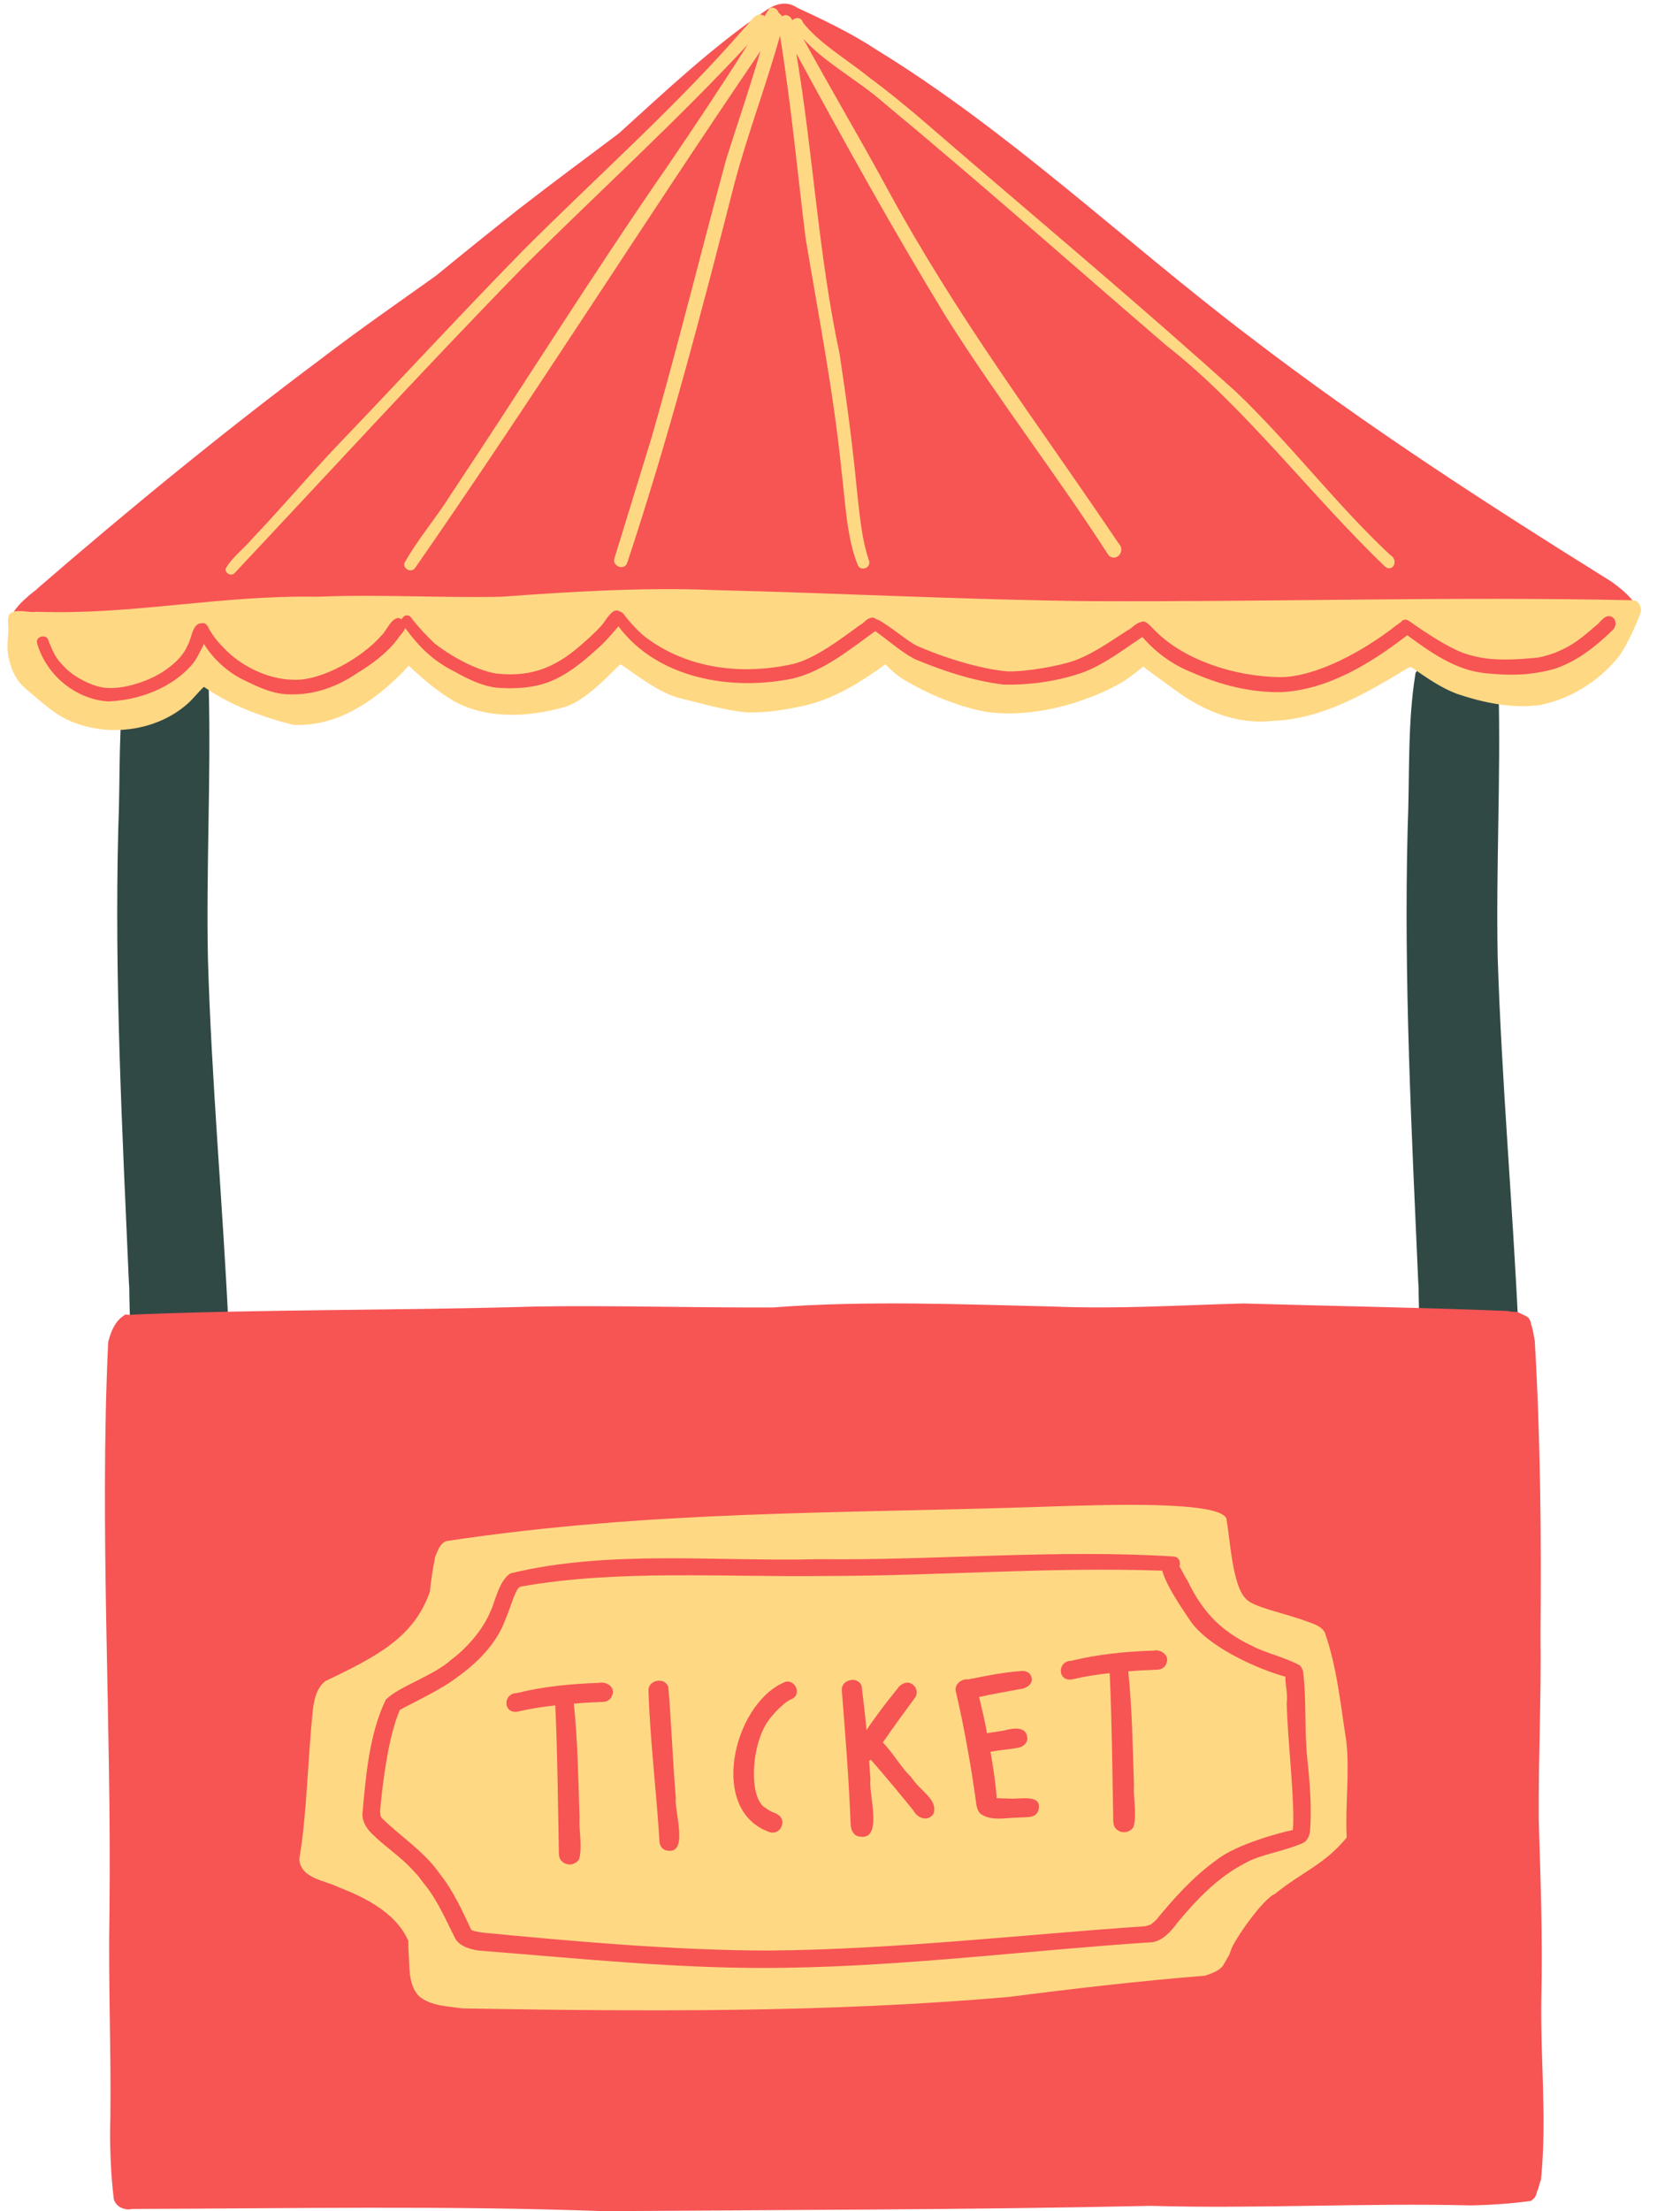 <?xml version="1.0" encoding="UTF-8" standalone="no"?><svg xmlns="http://www.w3.org/2000/svg" xmlns:xlink="http://www.w3.org/1999/xlink" fill="#000000" height="500.6" preserveAspectRatio="xMidYMid meet" version="1" viewBox="-1.7 -0.8 380.6 500.6" width="380.6" zoomAndPan="magnify"><g><g id="change1_1"><path d="M51.6,318.4c-0.9-5.9-0.9-12-1.5-18.3C48.8,272,46.2,244,45.4,216c-0.4-20.2,0.7-40.4,0.2-60.7 c0.7-6-3.6-2.9-6-3.2c-3.4-0.4-6.4-1.3-10.6-1.7c-0.9,0-1.7,0.4-2.2,1.1C25,163,25.6,175,25.1,186.7c-0.9,34.3,0.9,68.5,2.4,102.8 c0.1,1,0.1,2.1,0.1,3.1c0.1,4,0.2,8.1,0.4,12.1c0,1.4,0.1,2.8,0.2,4.2c0.2,3.8,0.4,7.6,0.6,11.4c-0.1,3.6,4.3,3.5,6.9,3.5 c5-0.2,10.2-0.1,15.1-1.3C52.4,321.7,51.7,319.8,51.6,318.4z" fill="#304945"/></g><g id="change1_2"><path d="M343.7,318.4c-0.9-5.9-0.9-12-1.4-18.3c-1.3-28.1-3.8-56.1-4.7-84.1c-0.4-20.2,0.7-40.4,0.2-60.7 c0.7-6-3.6-2.9-6-3.2c-3.4-0.4-6.4-1.3-10.6-1.7c-0.9,0-1.7,0.4-2.2,1.1c-1.9,11.5-1.3,23.5-1.8,35.2c-0.9,34.3,0.9,68.5,2.4,102.8 c0.1,1,0.1,2.1,0.1,3.1c0.1,4,0.2,8.1,0.3,12.1c0,1.4,0.1,2.8,0.2,4.2c0.2,3.8,0.4,7.6,0.6,11.4c-0.1,3.6,4.3,3.5,6.9,3.5 c5-0.2,10.2-0.1,15.1-1.3C344.5,321.7,343.9,319.8,343.7,318.4z" fill="#304945"/></g><g><g id="change2_2"><path d="M363.4,130.9c-28.1-17.5-56-35.5-82.3-55.7c-28.3-21.5-54.1-46.3-84.5-64.9C191,6.6,184,3.3,179,1 c-2.7-1.8-5.2-0.9-7.7,0.9c-11.8,8.1-22.2,17.9-32.8,27.5c-7.6,5.7-15.3,11.4-22.9,17.3c-6.2,4.9-12.4,9.9-18.5,14.9 c-8.7,6.2-17.5,12.3-26,18.8C48.9,97,27.5,114.5,6.6,132.6c-0.1,0.1-0.1,0.2-0.2,0.2c-0.5,0.4-0.9,0.7-1.4,1.1 c-1.8,1.6-3.8,3.3-4.3,5.7c-2.4,13.6,104.8,2.2,118.2,2.2c61.2-4.2,122.6-1.3,183.9-0.1c16.1,0.4,32.2,0.6,48.3,0 C359.3,141.4,378.9,142.1,363.4,130.9z" fill="#f75454"/></g><g id="change3_1"><path d="M368.3,135.1c-41-0.9-81.9,0.4-122.9,0.2c-28.3-0.3-56.6-1.8-85-2.5c-16.6-0.7-33.2,0.4-48.6,1.5 c-13.9,0.3-27.7-0.6-41.6,0c-22.1-0.4-42.1,4.2-63.6,3.4c-1.9,0.3-4.2-0.7-5.9,0.3c-0.3,0.3-0.5,0.6-0.5,1c0,0.1-0.1,0.2-0.1,0.4 c0,1,0.1,2,0.1,3.1c0,0.1-0.1,0.3,0,0.4c-0.1-1.4-0.1,1.4-0.2,1.9c0,0.5,0,1,0,1.5c0.2,2.3,0.9,4.7,2.2,6.7c1,1.5,2.5,2.6,3.9,3.8 c2.8,2.4,5.7,4.9,9.3,6.1c8.3,3.1,18.5,1.6,25.2-4.2c1.4-1.2,2.5-2.7,3.9-4c5.8,4.1,13.4,6.9,20.2,8.6c10,0.5,18.5-5.4,25.1-12.2 c0.4-0.4,0.8-0.9,1.1-1.2c3.1,2.9,6.3,5.7,10,7.9c7.6,4.3,17,3.8,25.2,1.5c4.7-1.3,10.2-7.3,12.5-9.5c0.2-0.1,0.2-0.1,0.3-0.2 c3.1,2,8.7,6.6,13.6,7.7c4.9,1.2,9.9,2.7,15,3.2c4.7,0.1,9.5-0.7,14.1-1.8c6.4-1.7,12-5.3,17.3-9.1c1.2,1.3,2.6,2.5,4.2,3.5 c5.6,3.3,11.8,5.9,18.2,7.2c6.5,1,13.2,0.1,19.5-1.7c3.8-1.2,7.6-2.6,11.1-4.6c1.7-0.9,4.3-3,5.4-3.9c1.7,1.4,6,4.4,8.3,6.1 c6.2,4.3,13.5,7.1,21.1,6.2c11.2-0.4,21-6.2,30.3-11.8c0.3-0.2,0.6-0.3,1-0.4c0.1,0.1,0.3,0.2,0.4,0.3c3.2,2.2,6.3,4.4,10,5.8 c6,2,12.5,3.4,18.9,2.5c6.9-1.4,13.2-5.4,17.6-10.8c2.1-2.6,5.2-9.9,5.2-10.7C369.9,135.9,369.2,135.1,368.3,135.1z" fill="#ffd883"/></g><g fill="#f75454" id="change2_5"><path d="M315.6,139.9c0,0,0.1-0.1,0.1-0.1C315.5,140,315.5,140,315.6,139.9z"/><path d="M362.8,138.7c-1.3,0-2,1.5-3,2.2c-3.3,2.8-5.1,4.4-9,6c-0.5,0.2-2.7,1-4.3,1.2c-0.1,0-3.3,0.3-3.7,0.3 c-5.1,0.3-8.8,0.1-13.1-1.4c-3.6-1.4-8.2-4.4-12.3-7.3c-0.7-0.4-1.3-0.2-1.7,0.3c0,0-0.1,0.1-0.1,0.1c-0.4,0.2-0.7,0.5-0.3,0.2 c-0.2,0.2-0.4,0.3-0.7,0.5c-7.1,5.6-18,11.7-26.3,11.7c-10.2-0.1-21.6-3.8-28.2-10.4c-0.6-0.5-1.1-1.3-1.8-1.7 c-0.2-0.3-0.6-0.5-1.1-0.5c-2,0.5-2,1.3-3.6,2.1c-3.9,2.5-7.6,5.2-12,6.8c-3.5,1.2-10.7,2.5-15,2.4c-6.3-0.5-15-3.3-20.6-5.8 c-2.1-1-5.8-4.3-8.8-5.9c-0.1,0-0.1,0-0.2,0c-0.2-0.2-0.6-0.4-1-0.5c-1.7,0.3-1.4,0.9-3,1.8c-4.4,3.2-9.9,7.4-14.9,8.7 c-11.6,2.6-23.9,1.2-33.5-6c-1.2-0.9-3.6-3.3-5.1-5.4c-0.3-0.3-0.6-0.4-0.9-0.5c-1.5-0.9-2.8,1.7-3.7,2.8 c-0.4,0.6-2.4,2.6-3.8,3.8c-6.3,5.8-11.9,8.4-20.3,7.5c-3.9-0.6-9.5-3.3-14-6.8c-1.8-1.7-3.5-3.5-5.1-5.5 c-0.1-0.2-0.5-0.8-0.8-0.8c-0.7-0.3-1.3,0.2-1.6,0.8c-0.4-0.2-0.8-0.4-1.2-0.2c-1.6,0.7-2.2,2.8-3.5,4 c-4.1,4.7-13.2,10.1-19.6,9.9c-6.3,0-12.5-3.5-15.8-7c-1.8-1.8-2.6-2.9-3.6-4.6c-0.1-0.3-0.2-0.6-0.5-0.8c0,0,0,0,0-0.1 c-0.2-0.1-0.3-0.2-0.5-0.3c0,0,0,0-0.1,0c-0.1,0-0.1,0-0.2,0c-0.1,0-0.2,0-0.2,0c-2.3-0.1-2.3,3.4-3.3,5 c-0.7,1.7-2.1,3.5-4.6,5.3c-3.7,2.8-10.1,4.8-14.2,4.3c-2.8-0.3-7-2.4-9.2-4.8c-1.9-1.9-2.4-3.1-3.5-5.8c-0.3-1.7-3-1.1-2.6,0.5 c2,7.1,8.6,12.7,16.1,13.2c7.4-0.3,14.4-3.2,18.8-8.1c1.3-1.4,2-3.2,2.9-4.9c2,3.2,5,6.1,8.7,8c3.5,1.7,7.1,3.5,11.1,3.4 c5.2,0.1,10.3-1.7,14.6-4.6c3.6-2.2,7.1-4.7,9.6-8.1c0.5-0.8,1.3-1.4,1.6-2.3c3.2,4.3,6.2,7.3,10.9,9.7c3.1,1.7,6.3,3.4,9.9,3.8 c4,0.3,8.2,0.1,12-1.4c4.5-1.8,8.2-5.1,11.7-8.3c1.7-1.7,2.6-2.8,3.8-4.2c8.9,11.9,25.7,14.7,39.6,11.8 c6.9-1.7,12.6-6.4,18.3-10.5c0.1-0.1,0.2-0.1,0.3-0.2c3,2.1,5.7,4.6,8.9,6.3c6.5,2.7,13.3,5,20.3,5.8c6.1,0.1,12.4-0.8,18.2-2.9 c4.8-1.9,8.9-5.1,13.1-7.9c3.1,3.6,7,6.4,11.4,8.1c6.3,2.8,13.1,4.5,20,4.4c10.6-0.5,20.3-6.5,28.5-12.8c0,0,0.1-0.1,0.1-0.1 c5.3,3.9,10.9,7.9,17.6,8.6c5.8,0.6,9.9,0.5,15.2-0.8c5.4-1.6,9.9-5.2,13.9-9.1C364.8,140.5,364.2,138.7,362.8,138.7z"/></g><g id="change3_2"><path d="M313.2,124.8c-12.4-11.6-22.7-25.3-35-37c-20.1-18.1-40.5-35.3-60.6-52.5c-6.7-5.7-14.4-12.7-22.3-18.5 C190,12.5,184,9.1,180.2,4.3c-0.3-1.3-1.8-1.2-2.4-0.5c-0.2-0.5-0.5-0.9-1.1-1.1c-0.4-0.2-0.9,0-1.2,0.2c-0.2-0.3-0.5-0.6-0.8-0.8 c-0.2-0.8-1.2-1.5-2.1-1c-0.4,0.6-0.7,1.2-1.1,1.8c-0.1-0.1-0.1-0.2-0.2-0.2c-2-1-3.2,1.9-4.5,3c-14.9,17.2-33.2,33.4-49.9,50.1 c-14.4,14.7-28.4,29.9-42.7,44.8c-6.4,6.8-12.4,13.9-18.8,20.6c-1.9,2.3-4.6,4.2-6,6.8c-0.1,1,1.2,1.7,2,1 c21.9-23.3,43.6-47,66-69.9c16.7-16.6,34.2-32.5,50.3-49.8c-5.9,9.3-12.1,18.6-18.3,27.7c-16.9,24.4-32.6,49.6-49,74.2 c-3.3,5.3-7.5,10.1-10.5,15.5c-0.3,1.4,1.7,2.3,2.5,1c26.7-38.4,51.7-78.1,78.1-116.8c0-0.1,0.1-0.1,0.1-0.2 c-2.4,8.3-5.2,16.4-7.8,24.6c-5.7,21-10.9,42.1-16.9,63c-2.8,9.1-5.6,18.2-8.4,27.3c-0.6,1.8,2.3,2.9,2.9,1 c9.4-28.3,16.9-57,24.3-85.9c3-11.3,7.2-22.2,10.3-33.4c2.5,15.2,3.9,30.5,5.8,45.8c2.9,17.4,6.3,34.7,8.1,52.3 c0.9,7.4,1.2,15.7,3.8,21.9c0.8,1.3,2.9,0.4,2.5-1.1c-1.7-4.9-2.1-10.2-2.7-15.3c-1-10.6-2.4-21.1-4-31.6c-4.8-22.4-6-45.5-9.8-68 c10.9,20.1,22,40.1,33.9,59.6c12.1,19.1,25.1,35.8,36.9,54.1c1.8,1.5,3.9-1.1,2.2-2.8c-19-28.2-36.5-50.9-53-81.4 c-6-11-12.4-21.8-18.4-32.8c5.1,5.6,12.3,9.3,18,14.3c21.6,17.9,42,36,64.2,55.1c17.6,13.7,32.7,33.9,49.5,50 C313.7,129,315.4,126.1,313.2,124.8z" fill="#ffd883"/></g></g><g id="change2_3"><path d="M346.9,411.2c-0.1-14,0.6-27.9,0.4-41.9c0.2-22.2,0-44.3-1.3-66.5c-0.1-0.6-0.2-1.1-0.3-1.7 c-0.1-0.7-0.3-1.3-0.5-2c0-0.2-0.1-0.3-0.1-0.5c0,0-0.1-0.2-0.1-0.3c0-0.1-0.1-0.2-0.1-0.2c-0.1-0.1-0.2-0.3-0.2-0.4 c0-0.1-0.1-0.1-0.1-0.1c-0.1-0.1-0.1-0.1-0.2-0.2c0,0,0,0,0,0c-0.2-0.1-0.3-0.2-0.5-0.3c-0.6-0.3-1.3-0.6-1.9-0.9 c-0.7,0-1.5,0-2.1-0.2c-20-0.8-40-1.1-60-1.7c-14.3,0.4-28.6,1.3-42.9,0.7c-21.2-0.5-42.4-1.4-63.5,0.2c-18,0.1-36-0.5-54-0.2 c-30.2,0.9-60.5,0.6-90.7,1.8c-0.7,0.1-1.4,0.1-2.1,0c-0.4,0.3-0.9,0.6-1.3,1c-1.4,1.4-2.1,3.3-2.6,5.3c-2,42.9,0.8,86,0.3,128.9 c-0.3,15.6,0.4,31.3,0.2,46.9c-0.2,5.2,0.1,13,0.8,18.3c0.5,1.3,1.5,2,3,2.2c0.2,0,0.4,0,0.5,0c0.3,0,0.5-0.1,0.8-0.1 c35.5-0.1,71-0.8,106.5,0.5c41.4-0.3,82.7-0.3,124.1-1.2c24.2,0.7,48.4-0.7,72.6-0.1c4.5-0.1,9-0.4,13.4-1c0,0,0.1,0,0.1,0 c0.2-0.2,0.4-0.3,0.6-0.5c0.2-0.1,0.2-0.2,0.1-0.1c-0.1,0.1-0.1,0.1,0.1-0.1c0,0,0,0,0.1-0.1c0,0,0-0.1,0.1-0.1 c0-0.1,0.2-0.5,0.1-0.2c0.1-0.3,0.2-0.6,0.3-1c0.3-0.7,0.5-1.4,0.7-2.2c0-0.1,0.1-0.2,0.2-0.4c1.4-13.9-0.2-28,0.1-41.9 C347.8,437.9,347.3,424.5,346.9,411.2z" fill="#f75454"/></g><g><g fill="#ffd883" id="change3_3"><path d="M271,446.6C270.9,446.6,270.9,446.6,271,446.6L271,446.6z"/><path d="M271.6,446.5c-0.1,0-0.1,0-0.2,0c-0.1,0-0.3,0.1-0.3,0.1C271.1,446.6,271.3,446.6,271.6,446.5z"/><path d="M303.3,393.4c-1.3-8.2-2.1-16.8-4.9-24.7c-0.8-1.3-2.3-1.8-3.7-2.3c-5.6-2.1-12.6-3.3-14.2-5.3 c-3-3-3.5-13.2-4.3-17.7c0.1-4.6-28.4-3.5-40.7-3.1c-47,1.6-89.8,0.8-136.1,7.8c-1.2,0.5-1.6,1.3-2.5,3.5c-0.6,3.1-1,5.6-1.2,7.9 c-3.5,10.2-11.7,14.6-23.7,20.3c-1.9,1.5-2.5,4-2.8,6.3c-1.3,12.5-1.3,23.3-3.1,34c0.3,4.4,5.8,4.8,9,6.4 c4.6,1.8,12.6,5.2,15.6,11.9c0,0,0.1,0.1,0.1,0.1c0,1,0,2,0.1,3c0.2,3.3-0.1,7.2,2.4,9.7c2.7,2.2,6.5,2.2,9.7,2.7 c41.2,0.7,82.7,1,123.9-2.6c14.7-1.9,29.5-3.6,44.3-4.8c1.1-0.3,3.8-1.2,4.4-2.7c0.3-0.4,0.5-0.9,0.8-1.4 c0.2-0.2,0.3-0.5,0.5-0.9c0-0.1,0.1-0.2,0.1-0.3c0-0.1,0.1-0.2,0.1-0.3c0.6-2.3,7.4-11.9,10-12.9c6.3-5.1,11.2-6.6,16.3-12.8 C303,408.7,304.1,400.2,303.3,393.4z"/></g><g id="change2_1"><path d="M294.4,396.7c-0.6-6.4-0.1-12.8-0.9-19.2c-0.2-0.5-0.4-1-0.8-1.3c-3.8-2-7.6-2.7-10.8-4.4 c-7-3.3-11.2-7.7-14.6-14.8c-0.7-1-1.2-2.2-1.8-3.2c0.3-0.9,0-1.9-1.1-2.2c-26.8-1.7-53.8,0.9-80.7,0.6 c-22.7,0.6-47.6-2.2-69.7,3.2c-2.7,1.5-3.8,7.3-4.5,8.4c-1.8,4.6-5.9,8.9-8.9,11.1c-4.2,3.8-11.8,6-14.9,9.1 c-3.8,7.9-4.5,17.3-5.3,25.9c0,1.7,0.9,3.2,2.1,4.4c3,3,6.7,5.3,9.5,8.5c1.4,1.4,1.4,1.7,2.4,2.9c3.1,3.8,4.9,8.2,7.1,12.5 c1.1,1.7,3.3,2.3,5.2,2.6c23.1,1.8,46.3,4.3,69.6,3.9c27.8-0.4,55.5-4,83.2-5.8c2.4-0.5,4-2.4,5.4-4.2c0.2-0.2-0.2,0.2-0.2,0.2 c4.8-5.8,9.5-10.7,15.7-13.9c3.5-2,8.7-2.6,13.2-4.6c1-0.6,1.4-1.7,1.5-2.8C295.5,408,295,402.3,294.4,396.7z M291.2,413.5 c-2.5,0.5-12.8,3.2-17.3,6.8c-5.3,3.8-9.6,8.6-13.7,13.6c-1.2,1-0.9,1-2.5,1.4c-26.7,1.8-57.1,5.3-85.2,5.5 c-21.4,0-45.6-2.2-65.3-4.1c-1.1-0.3-1.8-0.3-2.1-0.6c0,0-0.1,0-0.1-0.1c-1.8-3.9-4.1-8.9-7.1-12.6c-3.5-5.1-8.9-8.4-13.2-12.7 c0-0.1-0.2-0.4-0.3-0.6c0.2,0.3,0.1,0.2,0.1,0.1c0-0.1-0.1-0.7-0.1-0.9c0.6-6.7,1.9-17.1,4.5-23c3.5-1.9,9.2-4.5,13-7.4 c4.6-3.3,8.8-7.5,10.8-12.8c1.5-3.5,2.4-7.5,3.6-7.7c21.8-3.9,46.2-2.1,69-2.4c25.4,0,50.9-2.1,76.3-1.2c1.1,3.8,4.6,8.7,6.6,11.7 c4.7,6.3,16.4,11,21.3,12.3c-0.1,1.3,0.6,4.1,0.3,5.9C290,393.6,291.7,406.9,291.2,413.5z" fill="#f75454"/></g><g fill="#f75454" id="change2_4"><path d="M134,380.2c-6.2,0.2-12.5,0.8-18.6,2.3c-3.3,0.1-3.1,4.8,0.2,4.2c3-0.7,5.7-1.1,8.5-1.4 c0.5,10.9,0.6,21.9,0.8,32.8c0,0.9,0,1.9,0.7,2.5c1.1,1.1,3.1,0.9,3.9-0.5c0.8-3-0.1-6.4,0.1-9.5c-0.3-8.5-0.4-17.2-1.3-25.7 c2.1-0.2,4.2-0.3,6.6-0.4c0.9,0,1.7-0.5,2-1.3C137.9,381.3,135.8,379.8,134,380.2z"/><path d="M259.6,372.9c-6.2,0.2-12.5,0.8-18.6,2.3c-3.3,0.1-3.1,4.8,0.2,4.2c3-0.7,5.7-1.1,8.5-1.4 c0.5,10.9,0.6,21.9,0.8,32.8c0,0.9,0,1.9,0.7,2.5c1.1,1.1,3.1,0.9,3.9-0.5c0.8-3-0.1-6.4,0.1-9.5c-0.3-8.5-0.4-17.2-1.3-25.7 c2.1-0.2,4.2-0.3,6.6-0.4c0.9,0,1.7-0.5,2-1.3C263.4,374.1,261.4,372.5,259.6,372.9z"/><path d="M151.4,406.2c-0.7-8.4-1-16.8-1.7-25.1c-0.8-2.3-4.6-1.6-4.5,0.9c0.4,11.4,1.8,22.7,2.5,34 c0,0.9,0.5,1.8,1.4,2.1C154.6,419.5,151,409.2,151.4,406.2z"/><path d="M175.7,380.2c-11.3,5.1-17,29-3,33.8c2.2,0.7,3.8-2.2,2.2-3.7c-1.5-1.1-1.3-0.4-3.2-1.8 c-3.9-2.2-3.3-14.8,1-20.2c0.9-1.2,3.5-4,5.1-4.5C180.2,382.5,178,378.8,175.7,380.2z"/><path d="M204.7,401.5c-2.1-1.9-4.1-5.5-6.4-7.8c2.4-3.5,4.9-6.9,7.4-10.3c0.4-0.7,0.4-1.7-0.2-2.4 c-1.5-1.9-3.6-0.1-3.8,0.4c-2.5,3.1-4.9,6.2-7.1,9.5c-0.3-3.4-0.7-6.7-1.1-10c-0.8-2.3-4.6-1.5-4.5,0.9c0.8,10,1.6,20,2,30.1 c0,1.2,0.4,2.6,1.6,3c6.1,1.6,2.4-9.5,2.9-12.8c-0.1-1.4-0.2-2.8-0.3-4.2c0.1-0.1,0.3-0.2,0.4-0.3c3.5,4,7.8,9.2,9.7,11.6 c0.9,1.7,3.3,2.5,4.5,0.6C210.8,406.5,206.8,404.8,204.7,401.5z"/><path d="M227,406.4c-0.9,0-2.2-0.1-2.9-0.1c-0.1-1.9-0.6-6-1.4-10.5c2-0.4,3.3-0.4,6.2-0.9c1.2-0.2,2.4-1.2,2.1-2.5 c-0.3-2.2-2.8-2-4.5-1.6c-1.4,0.4-3.1,0.5-4.6,0.8c-0.5-2.9-1.2-5.8-1.8-8.2c3.1-0.7,6.2-1.2,9.3-1.8c1.5-0.1,3.2-1.3,2.5-2.9 c-0.3-0.9-1.2-1.2-2.1-1.2c-4.1,0.3-8.1,1.1-12.1,1.9c-1.6-0.2-3.4,1.2-2.8,3c2,8.5,3.7,18.6,4.6,25.4c0.1,0.7,0.4,1.5,0.9,2 c2.4,1.8,5.8,0.9,8.6,0.9c1.5-0.2,3.8,0.3,4.5-1.5C234.7,405.2,229.3,406.6,227,406.4z"/></g></g></g></svg>